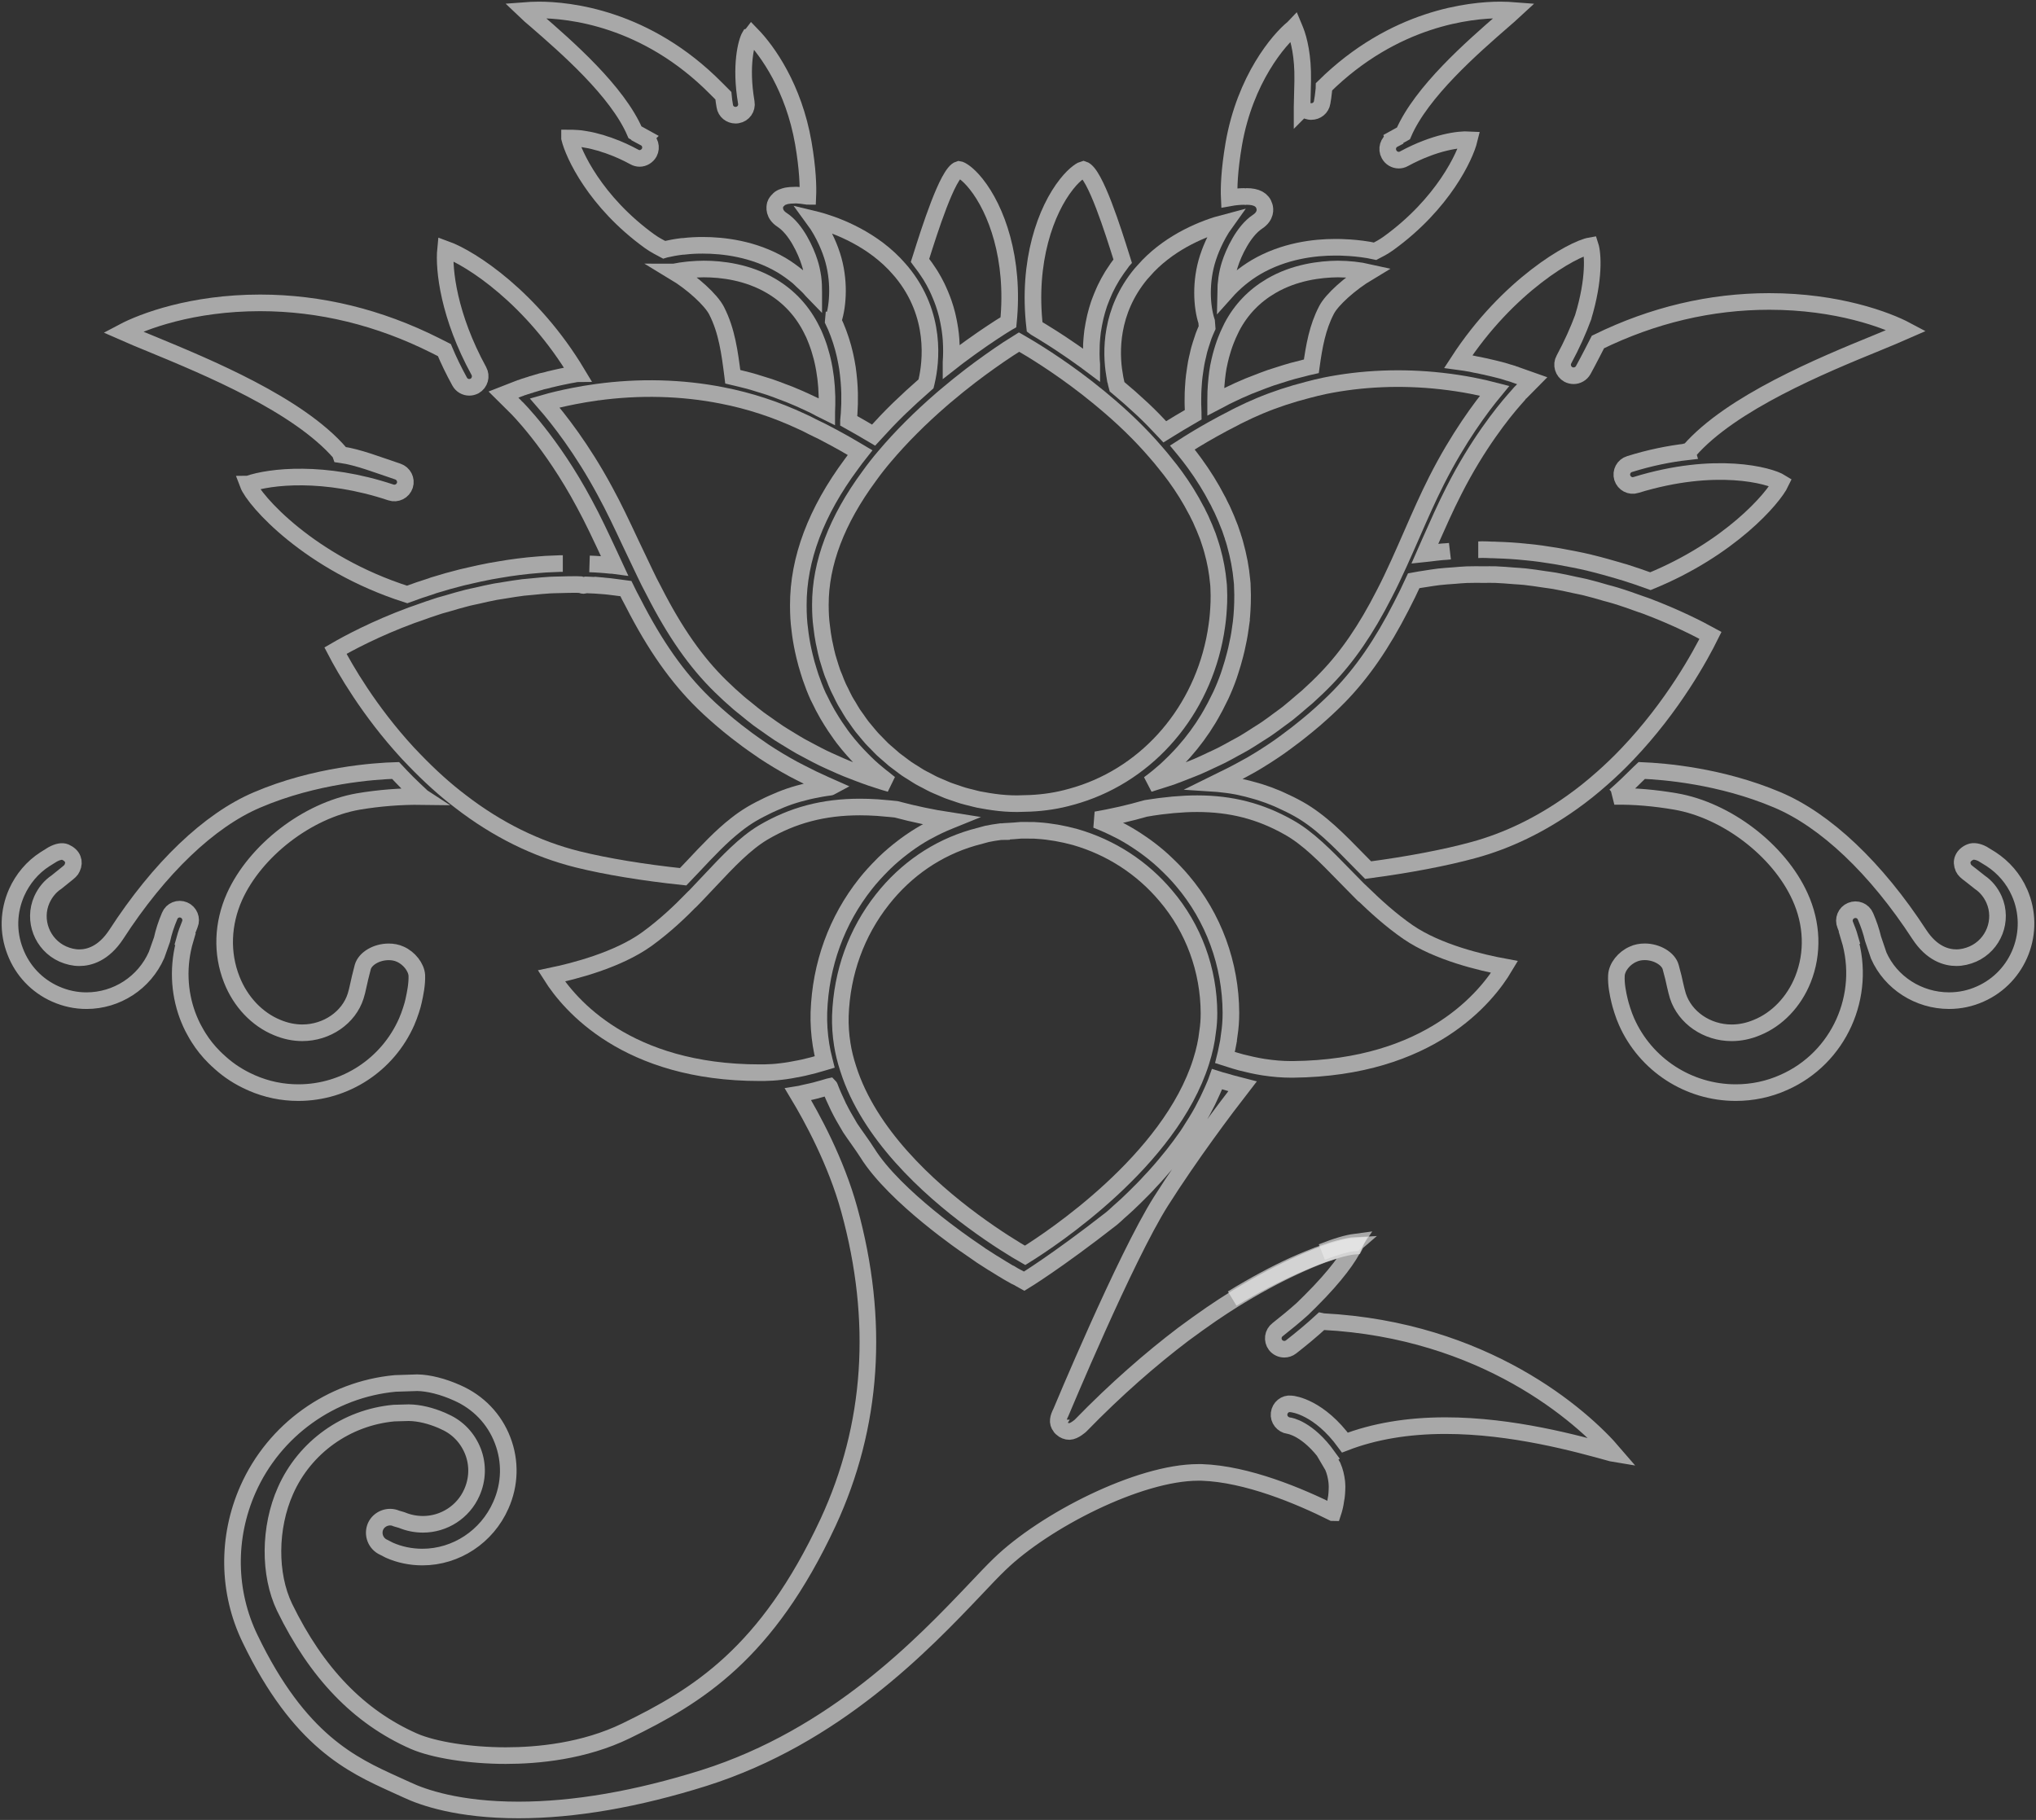 <?xml version="1.0" encoding="UTF-8"?>
<svg xmlns="http://www.w3.org/2000/svg" xmlns:xlink="http://www.w3.org/1999/xlink" width="613px" height="548px" viewBox="0 0 613 548" version="1.1">
  <rect x="0" y="0" width="613" height="548" fill="#333333" stroke="none"/>
  <title>noun-lotus-282706</title>
  <g id="Welcome" stroke="none" stroke-width="1" fill="none" fill-rule="evenodd" stroke-opacity="0.637">
    <g id="noun-lotus-282706" transform="translate(3, 3)" fill-rule="nonzero" stroke="#ECECEC" stroke-width="5">
      <path d="M375.622,63.765 C371.384,66.555 368.378,73.144 367.28,76.639 C366.401,79.38 366.042,82.299 366,85 C368.607,82.075 371.613,79.557 375.1,77.474 C383.624,72.473 392.796,71.454 398.971,71.454 L399.729,71.454 C399.811,71.454 405.673,71.454 411.028,72.649 C411.914,72.201 413.629,71.319 415.125,70.213 C431.557,58.317 438.171,43.93 439.363,39.066 C436.363,38.896 429.073,39.731 419.682,44.82 C419.195,45.092 418.666,45.22 418.133,45.22 C416.941,45.22 415.797,44.555 415.215,43.449 C414.343,41.854 414.911,39.826 416.542,38.978 L416.502,38.85 L419.548,37.166 C424.936,24.639 440.332,11.237 449.648,3.135 C450.752,2.165 451.949,1.153 453,0.177 C451.856,0.088 450.441,0 448.755,0 C439.717,0 416.719,2.3 395.657,23.1 C395.657,23.63 395.569,24.118 395.522,24.646 C395.428,25.711 395.258,26.771 395.075,27.836 C394.817,29.47 393.409,30.577 391.811,30.577 C391.641,30.577 391.465,30.577 391.249,30.537 C390.451,30.402 389.786,30 389.305,29.479 L389.034,29.751 L389.034,29.126 L389.217,21.423 L389.217,21.112 C389.345,13.985 388.106,8.944 387.044,6.25 C386.91,5.85 386.74,5.545 386.61,5.231 C386.528,5.32 386.394,5.408 386.299,5.496 C382.108,8.863 371.873,20.765 368.466,40.363 C367.098,48.37 366.963,53.683 367.098,56.601 C368.77,56.296 370.32,56.159 371.607,56.159 C371.741,56.159 371.816,56.208 371.911,56.208 C372.045,56.208 372.221,56.159 372.351,56.159 C375.309,56.159 377.118,57.136 377.687,59.124 C377.951,59.919 378.22,62.035 375.622,63.765 L375.622,63.765 Z" id="Path"></path>
      <path d="M247.91,93.354 L247.884,93.654 C248.164,94.219 248.412,94.777 248.643,95.336 C249.198,96.608 249.657,97.889 250.08,99.17 C250.156,99.401 250.238,99.627 250.305,99.864 C250.702,101.09 251.031,102.316 251.312,103.528 C251.368,103.745 251.408,103.958 251.457,104.175 C251.731,105.414 251.963,106.64 252.154,107.846 L252.154,107.852 C252.326,109.078 252.462,110.262 252.564,111.427 C252.578,111.618 252.598,111.809 252.613,111.993 C252.702,113.103 252.765,114.171 252.791,115.2 C252.798,115.344 252.798,115.486 252.798,115.621 C252.838,117.731 252.785,119.617 252.669,121.211 C252.669,121.326 252.662,121.428 252.656,121.537 C252.593,122.293 252.54,122.98 252.471,123.587 C252.471,123.607 252.464,123.636 252.464,123.656 C252.936,123.915 253.409,124.208 253.881,124.467 C255.483,125.358 257.098,126.291 258.7,127.244 C259.139,127.51 259.582,127.741 260.014,128 C260.232,127.761 260.486,127.53 260.705,127.284 C262.752,125.017 264.893,122.756 267.192,120.502 C267.48,120.209 267.8,119.917 268.103,119.624 C270.362,117.445 272.731,115.28 275.195,113.128 C275.407,112.944 275.598,112.746 275.81,112.562 C275.837,112.447 275.872,112.316 275.906,112.188 L275.988,111.813 C277.289,106.23 279.156,91.836 268.447,78.85 C267.796,78.087 267.043,77.25 266.29,76.447 C258.092,67.949 247.291,64.387 243.034,63.259 C242.684,63.164 242.343,63.082 242,63 C245.36,67.568 247.133,72.661 247.543,73.996 C249.847,81.147 249.41,88.764 247.911,93.354 L247.91,93.354 Z" id="Path"></path>
      <path d="M276.502,78.916 C276.718,79.253 276.944,79.588 277.161,79.919 C277.875,81.082 278.519,82.247 279.083,83.41 C279.26,83.747 279.395,84.082 279.552,84.419 C279.965,85.334 280.339,86.234 280.686,87.137 C280.821,87.513 280.965,87.883 281.1,88.26 C281.494,89.383 281.821,90.507 282.106,91.617 C282.188,91.913 282.241,92.195 282.31,92.491 C282.513,93.387 282.69,94.267 282.834,95.134 C282.896,95.471 282.956,95.819 283.004,96.163 C283.155,97.225 283.277,98.27 283.345,99.284 C283.358,99.472 283.365,99.647 283.372,99.836 C283.427,100.731 283.453,101.592 283.453,102.433 L283.453,103.234 C283.44,104.189 283.405,105.117 283.338,105.993 L283.338,106 C283.814,105.623 284.29,105.28 284.758,104.923 C285.077,104.68 285.404,104.432 285.703,104.202 C286.831,103.368 287.917,102.56 288.957,101.813 C289.209,101.631 289.445,101.463 289.698,101.281 C290.514,100.696 291.308,100.131 292.089,99.599 C292.414,99.378 292.728,99.155 293.033,98.94 C293.801,98.414 294.535,97.917 295.227,97.46 C295.384,97.352 295.568,97.232 295.723,97.129 C296.532,96.59 297.271,96.113 297.952,95.668 C298.204,95.506 298.421,95.379 298.658,95.224 C299.113,94.941 299.527,94.678 299.907,94.451 C300.091,94.337 300.281,94.214 300.458,94.114 C300.507,94.087 300.567,94.046 300.615,94.019 C302.537,74.821 296.939,60 290.912,52.426 C288.134,48.935 286.127,48.046 285.734,48 C282.343,48.968 276.716,66.802 274.319,74.412 L274,75.408 C274.157,75.616 274.279,75.824 274.442,76.034 C275.192,76.991 275.885,77.946 276.502,78.916 L276.502,78.916 Z" id="Path"></path>
      <path d="M433.544,162.975 C432.792,163.063 432.007,163.103 431.255,163.151 C429.967,163.285 428.639,163.415 427.361,163.591 C426.926,163.639 426.439,163.678 426,163.725 C426.487,162.624 426.975,161.531 427.449,160.423 C429.921,154.874 432.225,149.634 434.736,144.746 C441.802,130.796 449.448,121.283 452.897,117.36 C454.042,116.044 454.705,115.34 454.705,115.301 L458.322,111.641 L453.47,109.927 C453.47,109.887 453.287,109.839 453.029,109.757 C452.941,109.709 452.853,109.709 452.719,109.663 C452.502,109.575 452.278,109.487 451.927,109.399 C451.751,109.311 451.528,109.265 451.303,109.223 C450.95,109.089 450.639,109.001 450.205,108.872 C449.934,108.784 449.574,108.696 449.276,108.601 C448.822,108.467 448.397,108.379 447.901,108.25 C447.501,108.162 447.109,108.034 446.661,107.94 C446.139,107.806 445.517,107.676 444.935,107.542 C444.454,107.408 444.048,107.327 443.574,107.245 C442.829,107.069 442.024,106.887 441.191,106.76 C440.75,106.672 440.392,106.584 439.945,106.489 C438.705,106.267 437.431,106.056 436.057,105.874 C450.987,82.89 470.509,71.925 475.814,71 C476.566,73.336 477.175,80.906 473.66,92.485 L473.66,92.524 C472.189,96.487 470.293,100.762 467.867,105.252 C466.987,106.839 467.603,108.866 469.188,109.749 C469.682,110.006 470.244,110.14 470.78,110.14 C471.925,110.14 473.076,109.525 473.686,108.426 C475.109,105.874 478.11,99.973 478.11,99.973 C494.672,91.872 511.992,87.772 529.699,87.772 C550.191,87.772 565.033,93.315 571,96.496 C568.61,97.549 565.256,98.96 562.121,100.237 C545.64,106.976 518.253,118.237 505.62,132.726 L504.963,132.902 L505.003,133.036 C499.576,133.651 493.704,134.838 487.649,136.735 C485.881,137.262 484.906,139.111 485.442,140.873 C486.011,142.588 487.826,143.601 489.581,143.021 C513.528,135.675 529.818,140.166 533.183,142.278 C530.888,147.12 517.684,162.264 493.916,172 C491.274,171.029 488.62,170.149 486.011,169.312 C485.442,169.178 484.906,169.002 484.331,168.826 C481.594,168.037 478.851,167.246 476.121,166.584 C475.899,166.536 475.68,166.496 475.451,166.409 C472.456,165.707 469.449,165.138 466.496,164.6 C466.049,164.512 465.601,164.466 465.209,164.378 C462.344,163.899 459.511,163.501 456.728,163.237 C456.552,163.197 456.417,163.197 456.294,163.197 C453.374,162.894 450.51,162.712 447.644,162.63 C447.108,162.582 446.581,162.582 446.051,162.582 C445.123,162.534 444.155,162.494 443.22,162.494 C442.828,162.494 442.429,162.534 442.069,162.534" id="Path"></path>
      <path d="M366.412,312.887 C366.337,313.28 366.248,313.687 366.14,314.088 C366.039,314.537 365.97,314.97 365.849,315.431 C366.797,315.736 367.746,316.056 368.701,316.334 C369.384,316.524 370.07,316.747 370.754,316.917 C372.955,317.481 375.171,317.969 377.378,318.322 C380.346,318.777 383.077,319 385.696,319 L386.347,319 C427.603,318.558 444.665,297.095 450,288.153 C443.062,286.877 429.873,283.792 420.963,277.679 C415.705,274.048 411.174,269.903 407.014,265.875 L406.966,265.881 L405.821,264.729 C404.419,263.317 403.043,261.913 401.695,260.528 C396.092,254.775 390.808,249.347 385.03,246.125 C376.447,241.259 367.681,239 357.437,239 C356.299,239 355.135,239.027 353.942,239.082 C353.631,239.095 353.291,239.13 352.974,239.15 C352.079,239.205 351.185,239.258 350.25,239.34 C349.789,239.38 349.282,239.448 348.815,239.497 C347.988,239.579 347.176,239.66 346.314,239.769 C345.637,239.857 344.918,239.965 344.221,240.067 C343.74,240.135 343.266,240.195 342.772,240.276 L342.739,240.31 L341.824,240.46 C337.136,241.816 332.231,242.935 327,243.852 C327.095,243.885 327.17,243.934 327.265,243.967 C329.452,244.802 331.594,245.778 333.673,246.844 C334.013,247.014 334.357,247.169 334.69,247.352 C336.723,248.445 338.695,249.667 340.585,250.974 C340.97,251.232 341.337,251.489 341.709,251.754 C343.586,253.109 345.394,254.556 347.114,256.122 C347.379,256.367 347.644,256.623 347.913,256.875 C349.695,258.551 351.415,260.307 352.994,262.193 C362.37,273.21 367.553,287.349 367.606,302.011 C367.606,304.325 367.436,306.536 367.112,308.592 C366.977,309.957 366.726,311.401 366.408,312.887 L366.412,312.887 Z" id="Path"></path>
      <path d="M166.451,166.695 C165.834,166.695 165.177,166.695 164.507,166.744 C163.459,166.792 162.397,166.832 161.339,166.878 C159.559,167.007 157.798,167.144 156.033,167.321 C155.024,167.455 154.008,167.537 152.995,167.674 C151.146,167.891 149.244,168.205 147.396,168.517 C146.461,168.693 145.54,168.822 144.56,169.005 C142.489,169.405 140.417,169.847 138.34,170.336 C137.595,170.513 136.837,170.69 136.039,170.867 C133.223,171.572 130.394,172.368 127.53,173.256 C127.307,173.345 127.036,173.433 126.818,173.522 C124.394,174.276 121.964,175.111 119.582,176 C90.111,166.613 73.473,147.619 71.657,142.79 C71.697,142.79 71.697,142.75 71.732,142.75 C78.325,140.449 94.611,138.587 114.688,145.277 C116.413,145.854 118.31,144.923 118.892,143.15 C119.454,141.426 118.487,139.565 116.766,138.988 C110.856,137.038 104.94,134.641 99.552,133.887 L99.389,133.412 C86.759,118.797 59.351,107.508 42.88,100.691 C39.74,99.407 36.388,98.029 34,96.97 C40.018,93.778 54.8,88.196 75.317,88.196 C93.409,88.196 111.151,92.542 128.06,101.038 L130.788,102.417 C132.068,105.473 133.617,108.665 135.391,111.899 C135.999,113.007 137.11,113.624 138.295,113.624 C138.831,113.624 139.357,113.489 139.893,113.224 C141.47,112.335 142.045,110.303 141.166,108.707 C132.123,92.184 130.532,78.194 131.147,72 C138.883,74.786 157.187,86.737 170.833,109.503 C170.793,109.503 170.793,109.543 170.745,109.543 C170.386,109.592 170.075,109.631 169.722,109.72 C168.72,109.897 167.651,110.074 166.723,110.297 C166.195,110.379 165.763,110.514 165.276,110.602 C164.518,110.779 163.813,110.914 163.156,111.091 C162.676,111.179 162.222,111.307 161.788,111.444 C161.164,111.573 160.583,111.71 160.062,111.838 C159.664,111.973 159.271,112.11 158.87,112.192 C158.39,112.326 157.985,112.457 157.551,112.592 C157.185,112.68 156.881,112.769 156.583,112.903 C156.224,112.992 155.913,113.08 155.603,113.215 C155.332,113.304 155.067,113.343 154.858,113.432 C154.594,113.52 154.417,113.615 154.195,113.655 C154.052,113.695 153.924,113.79 153.789,113.832 C153.567,113.872 153.391,113.96 153.349,113.96 L148.583,115.822 L152.245,119.456 C152.388,119.544 163.021,130.085 172.904,148.591 C175.517,153.38 177.899,158.513 180.451,163.96 C180.945,165.074 181.46,166.173 182,167.329 C181.647,167.281 181.249,167.241 180.856,167.241 C179.801,167.106 178.73,167.064 177.675,166.969 C176.613,166.887 175.564,166.834 174.493,166.799" id="Path"></path>
      <path d="M395,374 C399.688,372.189 403.081,371.335 404.871,371.24 C404.967,371.145 404.967,371.05 405,371 C402.773,371.292 399.38,372.241 395,374 L395,374 Z" id="Path"></path>
      <path d="M395.172,374.48 C392.539,375.417 389.606,376.617 386.36,378.074 C380.979,380.553 374.807,383.808 368,388 C374.942,383.846 381.203,380.638 386.545,378.251 C389.797,376.794 392.723,375.594 395.349,374.657 C399.796,373.115 403.091,372.348 404.905,372.216 C404.953,372.13 404.953,372.045 405,372 C403.213,372.085 399.838,372.861 395.172,374.479 L395.172,374.48 Z" id="Path"></path>
      <path d="M258.132,344.128 C256.861,342.083 254.073,338.331 252.964,336.612 C252.822,336.39 252.742,336.214 252.606,335.997 C251.559,334.235 250.499,332.434 249.574,330.538 C249.525,330.404 249.44,330.235 249.352,330.099 C248.432,328.162 247.549,326.233 246.805,324.25 C246.805,324.21 246.757,324.162 246.757,324.162 C246.541,324.21 246.324,324.25 246.088,324.344 C245.211,324.608 244.331,324.871 243.454,325.093 C242.786,325.269 242.075,325.491 241.427,325.62 C240.534,325.842 239.698,326.025 238.825,326.194 C238.339,326.328 237.805,326.457 237.28,326.539 C241.332,333.28 248.69,346.654 252.694,361.215 C261.895,394.658 259.794,426.331 246.317,455.414 C227.89,494.969 207.016,507.689 185.527,518.162 C172.8,524.357 158.797,525.632 149.286,525.632 C138.492,525.632 127.616,523.919 121.571,521.281 C105.048,513.98 92.328,500.774 82.681,480.977 C77.925,471.077 78.013,456.949 82.952,445.867 C88.748,432.756 101.271,423.823 115.586,422.5 L120.072,422.373 C123.205,422.412 126.631,423.249 130.029,424.701 L130.961,425.141 C134.838,426.854 137.831,430.026 139.412,434.067 C140.958,438.076 140.824,442.476 139.06,446.429 C136.5,452.239 130.691,455.984 124.347,455.984 C122.146,455.984 119.982,455.545 117.963,454.708 L116.336,454.229 C113.992,453.177 111.136,454.277 110.08,456.603 C109.027,459.026 110.129,461.833 112.499,462.892 L114.214,463.775 C117.247,465.131 120.692,465.847 124.171,465.847 C134.304,465.847 143.605,459.727 147.781,450.267 C150.598,443.972 150.774,437.021 148.309,430.645 C145.844,424.22 140.993,419.207 134.697,416.433 C130.42,414.49 126.025,413.398 122.631,413.35 L115.978,413.565 C96.651,415.373 79.594,427.559 71.665,445.421 C65.233,459.942 65.464,476.353 72.287,490.428 C87.128,521.272 103.03,528.445 115.762,534.255 C117.079,534.828 118.315,535.395 119.551,535.975 C124.313,538.222 134.972,542 153.11,542 C169.943,542 188.744,538.74 209.01,532.364 C248.568,519.819 274.945,492.059 290.712,475.475 C293.496,472.527 295.913,469.974 297.98,467.991 C311.451,454.928 339.909,440.358 357.762,440.358 L358.763,440.358 C372.462,440.804 388.268,447.491 398.234,452.457 C398.282,452.457 398.282,452.505 398.328,452.505 C398.68,451.446 399.023,450.124 399.199,448.714 C399.342,448.099 399.421,447.392 399.469,446.737 C399.509,446.036 399.557,445.373 399.557,444.666 C399.557,444.18 399.509,443.66 399.469,443.122 C399.287,441.63 398.935,440.044 398.28,438.546 L396.604,435.693 L396.813,435.559 C390.746,427.118 385.236,426.274 384.972,426.274 C383.208,426.01 381.885,424.385 382.115,422.623 C382.331,420.816 383.919,419.5 385.676,419.722 C386.507,419.761 394.175,420.774 401.928,431.375 C410.688,427.994 420.869,426.274 432.183,426.274 C452.305,426.274 471.774,431.645 482.217,434.553 C482.474,434.593 482.738,434.687 483,434.729 C473.226,423.291 443.93,397.467 395.313,394.952 L394.873,394.858 C392.002,397.502 388.936,400.052 385.719,402.563 C385.097,403.042 384.395,403.264 383.692,403.264 C382.678,403.264 381.706,402.824 381.038,401.988 C379.943,400.538 380.206,398.471 381.66,397.373 C384.349,395.26 386.854,393.188 389.152,391.124 L391.476,388.837 C399.414,380.962 403.337,375.199 404.647,372.29 C402.844,372.424 399.588,373.215 395.184,374.801 C392.582,375.765 389.684,377 386.463,378.498 C381.174,380.96 374.973,384.259 368.095,388.525 C367.123,389.14 366.156,389.753 365.144,390.414 C363.996,391.163 362.855,391.958 361.652,392.749 C360.295,393.674 358.93,394.638 357.525,395.651 C356.113,396.657 354.748,397.669 353.296,398.734 C343.555,406.13 333.07,415.233 322.331,426.273 C322.331,426.273 320.479,427.992 318.973,428.041 C318.197,428.041 317.353,427.731 316.691,427.116 C316.651,427.068 316.596,427.022 316.596,426.982 C316.557,426.982 316.557,426.982 316.508,426.943 C316.374,426.855 316.293,426.721 316.244,426.591 C315.191,425.315 315.622,423.859 316.42,422.279 C316.508,422.104 335.802,375.726 346.502,358.783 C355.31,344.883 365.883,330.806 371.084,324.113 C370.543,323.979 370.07,323.803 369.538,323.674 C368.295,323.364 367.119,323.052 365.883,322.661 C365.094,322.446 364.256,322.264 363.458,322 C363.249,322.622 362.93,323.188 362.721,323.808 C362.275,324.866 361.828,325.879 361.342,326.892 C360.876,327.992 360.296,329.09 359.715,330.191 C359.242,331.162 358.708,332.135 358.141,333.099 C357.525,334.2 356.863,335.212 356.195,336.264 C355.634,337.189 355.012,338.16 354.392,339.085 C353.69,340.097 352.931,341.061 352.237,342.074 C351.568,342.951 350.913,343.836 350.209,344.719 C349.453,345.683 348.67,346.608 347.872,347.581 C347.17,348.418 346.467,349.255 345.756,350.043 C344.967,350.968 344.129,351.844 343.298,352.723 C342.597,353.518 341.838,354.309 341.097,355.058 C340.252,355.895 339.428,356.731 338.584,357.568 C337.84,358.269 337.084,358.978 336.382,359.681 C335.498,360.47 334.667,361.261 333.788,362.01 C333.077,362.671 332.363,363.365 331.626,363.947 C315.015,376.931 305.368,382.78 305.368,382.78 L303.794,381.904 C303.66,381.864 303.389,381.728 302.989,381.513 L302.956,381.464 C302.552,381.249 302.024,380.985 301.41,380.594 C301.355,380.594 301.316,380.594 301.276,380.546 C300.661,380.195 299.904,379.758 299.066,379.224 C298.985,379.184 298.932,379.184 298.897,379.136 C298.059,378.609 297.087,378.035 296.135,377.423 C295.992,377.335 295.906,377.289 295.819,377.247 C294.805,376.586 293.745,375.931 292.604,375.182 C292.461,375.055 292.333,374.967 292.157,374.872 C291.062,374.123 289.875,373.335 288.637,372.456 C288.648,372.436 266.476,357.524 258.133,344.13 L258.132,344.128 Z" id="Shape"></path>
      <path d="M605.016,265.706 C603.2,261.6 600.244,258.153 596.442,255.678 L593.92,254.128 C592.599,253.424 591.189,253.16 590.253,253.552 C589.148,253.993 588.356,254.745 588.003,255.586 C587.643,256.377 587.692,257.306 588.131,258.323 C588.49,259.075 588.978,259.467 590.339,260.491 L593.132,262.698 C594.902,263.891 596.4,265.7 597.369,267.868 C600.113,274.093 597.28,281.473 591.01,284.263 C589.377,284.966 587.696,285.367 586.021,285.367 C583.005,285.367 578.635,284.128 574.879,278.39 C561.837,258.369 546.635,243.972 532.098,237.841 C515.085,230.638 497.979,229.271 491.316,229 C491.133,229.176 490.903,229.353 490.733,229.529 C488.254,232.008 485.785,234.394 483.216,236.644 C483.128,236.684 483.082,236.772 483,236.814 C489.235,236.686 495.417,237.301 501.43,238.318 C516.85,240.967 532.634,253.032 538.953,266.99 C542.675,275.162 542.98,284.003 539.834,291.91 C537.149,298.623 532.101,303.922 526.007,306.394 C523.485,307.457 520.917,307.987 518.362,307.987 C510.933,307.987 504.305,303.435 502.182,296.896 C501.918,296.016 501.653,294.992 501.342,293.623 C501.077,292.302 500.684,290.621 500.02,288.237 C499.356,285.67 495.824,283.597 492.198,283.597 C490.959,283.597 489.771,283.82 488.748,284.3 C485.921,285.494 483.808,288.237 483.671,290.71 C483.527,293.358 484.112,296.232 484.633,298.393 C484.904,299.586 485.833,302.676 486.72,304.619 C492.468,317.606 505.379,326 519.606,326 C524.594,326 529.508,324.983 534.104,322.91 C550.683,315.573 559.109,296.847 553.767,279.354 L553.943,279.314 C553.577,278.033 553.096,276.793 552.573,275.514 C551.86,273.827 552.661,271.882 554.342,271.185 C556.017,270.473 557.97,271.225 558.673,272.947 C559.649,275.203 560.401,277.411 560.931,279.66 L562.652,284.742 C566.27,292.913 574.634,298.305 583.819,298.305 C587.087,298.305 590.225,297.641 593.194,296.313 C604.881,291.155 610.195,277.415 605.016,265.707 L605.016,265.706 Z" id="Path"></path>
      <path d="M72.825,323.088 C77.294,325.032 81.991,326 86.823,326 C100.956,326 113.723,317.618 119.43,304.677 C120.353,302.598 121.314,299.51 121.496,298.494 C122.015,296.199 122.587,293.376 122.5,290.674 C122.324,288.249 120.212,285.507 117.5,284.314 C116.451,283.834 115.259,283.611 114.041,283.611 C110.345,283.611 106.928,285.643 106.22,288.202 C105.561,290.634 105.21,292.307 104.908,293.633 C104.606,295.002 104.382,296.023 104.074,296.944 C102.014,303.431 95.392,307.981 88.009,307.981 C85.511,307.981 82.913,307.445 80.425,306.389 C74.402,303.919 69.407,298.664 66.776,291.952 C63.655,284.05 63.963,275.174 67.604,267.007 C73.89,253.099 89.503,241.046 104.82,238.35 C111.047,237.294 117.722,236.759 124,236.847 C123.866,236.759 123.779,236.631 123.685,236.543 C123.032,235.968 122.418,235.35 121.8,234.775 C121.067,234.072 120.313,233.367 119.566,232.615 C118.946,231.998 118.328,231.334 117.728,230.719 C117.196,230.144 116.63,229.569 116.1,229 C110.05,229.176 91.873,230.369 74.376,237.876 C59.981,244.004 44.939,258.399 31.983,278.402 C28.202,284.144 23.866,285.376 20.878,285.376 C19.215,285.376 17.553,284.977 15.925,284.272 C9.699,281.481 6.84,274.115 9.611,267.886 C10.615,265.679 12.109,263.87 14.039,262.591 L16.494,260.608 C17.949,259.457 18.427,259.065 18.722,258.353 C19.174,257.378 19.213,256.451 18.904,255.706 C18.595,254.826 17.761,254.074 16.67,253.585 C15.741,253.193 14.435,253.409 12.814,254.297 L10.485,255.752 C6.79,258.135 3.856,261.621 2.012,265.726 C-0.499,271.422 -0.674,277.69 1.567,283.474 C3.76,289.256 8.115,293.847 13.728,296.32 C16.716,297.647 19.832,298.311 23.037,298.311 C32.157,298.311 40.459,292.921 44.142,284.539 L45.77,279.941 C46.289,277.558 47.076,275.167 48.092,272.784 C48.791,271.071 50.73,270.313 52.392,271.023 C54.055,271.726 54.855,273.663 54.149,275.343 C53.545,276.798 53.019,278.261 52.616,279.718 L52.798,279.767 C50.462,287.669 50.859,295.705 53.49,302.809 C54.11,304.401 54.763,305.944 55.604,307.401 C55.994,308.146 56.426,308.856 56.87,309.561 C58.176,311.633 59.716,313.535 61.48,315.303 C62.051,315.878 62.717,316.495 63.318,317.022 C65.962,319.412 69.025,321.389 72.402,322.892 C72.514,322.96 72.689,323.048 72.825,323.088 L72.825,323.088 Z" id="Path"></path>
      <path d="M262.615,257.54 C262.892,257.271 263.149,256.995 263.426,256.733 C265.102,255.119 266.866,253.626 268.696,252.228 C269.048,251.952 269.397,251.689 269.763,251.42 C271.621,250.054 273.559,248.797 275.553,247.668 C275.844,247.499 276.147,247.359 276.453,247.197 C278.481,246.088 280.574,245.085 282.736,244.225 C282.831,244.192 282.905,244.137 283,244.098 C277.515,243.251 272.089,242.101 266.778,240.687 C265.542,240.545 264.388,240.46 263.231,240.357 C262.542,240.302 261.825,240.215 261.17,240.175 C259.338,240.055 257.583,240 255.894,240 C244.963,240 235.713,242.434 226.815,247.659 C221.235,250.989 216.12,256.435 210.701,262.198 C209.344,263.658 207.945,265.136 206.518,266.622 L205.396,267.771 L205.37,267.771 C201.835,271.396 197.276,275.774 191.714,279.808 C182.978,286.082 169.899,289.438 163,290.869 C168.465,299.502 185.646,320 225.737,320 L227.163,319.993 C228.724,319.954 230.338,319.88 231.933,319.672 L231.953,319.672 C233.87,319.464 235.843,319.113 237.851,318.704 C238.217,318.63 238.575,318.562 238.94,318.476 C240.886,318.045 242.872,317.516 244.891,316.896 C245.019,316.857 245.149,316.808 245.283,316.769 C245.243,316.614 245.228,316.474 245.188,316.318 C244.777,314.731 244.432,313.17 244.201,311.664 C243.679,308.403 243.457,305.089 243.552,301.834 C244.051,287.443 248.923,274.04 257.652,263.06 C259.215,261.084 260.891,259.276 262.613,257.54 L262.615,257.54 Z" id="Path"></path>
      <path d="M188.188,36.834 L191.21,38.503 L191.162,38.551 C192.727,39.386 193.304,41.358 192.478,42.94 C191.859,44.038 190.718,44.698 189.583,44.698 C189.052,44.698 188.529,44.564 188.046,44.301 C185.64,42.989 183.316,41.932 181.128,41.144 C180.43,40.874 179.778,40.618 179.111,40.445 C178.32,40.142 177.539,39.919 176.787,39.746 C175.296,39.314 173.938,39.047 172.722,38.871 C172.058,38.738 171.493,38.696 170.923,38.65 C170.398,38.602 169.908,38.569 169.471,38.569 L169.162,38.569 L168.48,38.565 L168.48,38.597 C169.615,43.344 176.138,57.742 192.561,69.629 C194.186,70.814 196.156,71.776 196.902,72.179 C197.044,72.131 197.204,72.131 197.333,72.085 C198.87,71.734 200.497,71.425 202.237,71.211 C202.458,71.211 202.72,71.171 202.935,71.171 C204.769,70.95 206.663,70.862 208.55,70.862 C214.722,70.862 223.838,71.872 232.287,76.834 C234.047,77.883 235.659,79.075 237.192,80.3 C237.668,80.703 238.112,81.174 238.541,81.573 C239.555,82.495 240.557,83.418 241.436,84.474 C241.617,84.649 241.832,84.825 242,85 L242,84.866 C242,83.554 241.961,82.147 241.792,80.747 C241.753,80.659 241.753,80.572 241.753,80.484 C241.532,78.99 241.222,77.456 240.738,76.007 C239.643,72.541 236.708,65.998 232.51,63.237 C229.878,61.528 230.186,59.42 230.4,58.585 C230.582,58.02 230.938,57.575 231.367,57.185 C231.461,57.051 231.588,56.922 231.769,56.788 C232.206,56.479 232.736,56.256 233.335,56.089 C233.562,56.002 233.912,55.956 234.174,55.914 C234.699,55.82 235.263,55.78 235.935,55.78 C236.19,55.78 236.453,55.741 236.713,55.741 C237.679,55.78 238.781,55.916 239.91,56.092 C240.004,56.131 240.091,56.131 240.225,56.131 C240.351,53.236 240.225,47.967 238.86,40.024 C235.965,23.391 228.087,12.332 223.309,7.417 C223.141,7.632 222.966,7.761 222.752,7.848 C221.779,9.47 219.769,16.585 221.698,27.867 C222.006,29.671 220.81,31.334 219.024,31.636 C218.809,31.684 218.634,31.684 218.453,31.684 C216.887,31.684 215.477,30.587 215.221,28.965 C215.053,27.915 214.871,26.866 214.784,25.808 L212.634,23.654 C191.569,2.323 168.275,0 159.211,0 C157.532,0 156.135,0.088 155,0.175 C156.008,1.144 157.189,2.147 158.332,3.109 C167.553,11.114 182.848,24.408 188.188,36.834 L188.188,36.834 Z" id="Path"></path>
      <path d="M366.798,116.065 C368.831,115.058 370.898,114.118 373.03,113.239 C373.711,112.95 374.414,112.701 375.115,112.432 C376.56,111.868 378.006,111.297 379.498,110.779 C380.349,110.484 381.241,110.222 382.105,109.946 C383.448,109.515 384.8,109.087 386.169,108.704 C387.121,108.442 388.079,108.215 389.04,107.972 C389.972,107.736 390.878,107.469 391.823,107.266 C392.66,101.234 393.654,95.56 396.395,90.333 C397.975,87.244 403.511,82.275 409,78.988 C406.279,78.376 403.065,78.022 399.823,78 C394.455,78.048 386.771,78.982 379.762,83.077 C374.643,86.059 370.667,90.195 367.932,95.387 L367.563,96.146 C366.996,97.268 366.51,98.409 366.064,99.543 C365.921,99.893 365.807,100.241 365.679,100.584 C365.383,101.417 365.119,102.257 364.884,103.083 C364.776,103.433 364.675,103.789 364.587,104.137 C364.323,105.145 364.095,106.146 363.899,107.139 C363.879,107.265 363.844,107.394 363.818,107.521 C363.629,108.643 363.466,109.745 363.358,110.825 C363.325,111.139 363.29,111.45 363.27,111.765 C363.189,112.55 363.127,113.317 363.095,114.069 C363.075,114.384 363.055,114.694 363.04,115.003 C363.02,115.842 363,116.662 363.007,117.434 C363.007,117.576 363,117.716 363,117.858 C363,117.906 363.007,117.952 363.007,118 C363.655,117.657 364.317,117.322 364.991,116.992 C365.53,116.697 366.152,116.354 366.798,116.065 L366.798,116.065 Z" id="Path"></path>
      <path d="M479.471,231.277 C482.05,228.998 484.565,226.589 486.987,224.033 C500.759,209.591 509.031,194.326 512,188.323 C508.512,186.408 501.642,182.866 492.494,179.425 C492.002,179.249 491.501,179.102 491.016,178.92 C488.437,177.989 485.88,177.084 483.317,176.303 C482.386,176.013 481.481,175.798 480.559,175.541 C478.433,174.919 476.287,174.3 474.163,173.786 C473.177,173.549 472.199,173.382 471.222,173.165 C469.164,172.712 467.112,172.253 465.068,171.896 C464.048,171.713 463.023,171.612 462.004,171.45 C460.033,171.153 458.057,170.85 456.093,170.64 C454.999,170.519 453.914,170.484 452.827,170.396 C450.971,170.253 449.108,170.086 447.274,170.018 C446.099,169.979 444.926,170.018 443.758,170.012 C442.031,170.005 440.309,169.979 438.616,170.038 C437.362,170.086 436.134,170.207 434.891,170.308 C433.312,170.422 431.706,170.517 430.147,170.699 C428.857,170.848 427.577,171.077 426.307,171.265 C425.086,171.448 423.865,171.636 422.65,171.865 C421.455,174.462 420.214,177.051 418.872,179.609 C413.083,190.935 407.139,199.55 400.189,206.693 C397.802,209.135 395.298,211.429 392.741,213.654 C392.006,214.295 391.257,214.901 390.508,215.522 C388.482,217.202 386.411,218.807 384.288,220.353 C383.587,220.858 382.897,221.385 382.197,221.877 C379.416,223.807 376.556,225.641 373.607,227.347 C373.086,227.65 372.526,227.927 372.001,228.223 C369.504,229.626 366.947,230.942 364.335,232.182 C363.876,232.397 363.452,232.654 363,232.876 C363.222,232.889 363.452,232.944 363.694,232.971 C365.645,233.159 367.588,233.41 369.477,233.765 C369.611,233.785 369.734,233.827 369.868,233.853 C371.689,234.218 373.457,234.677 375.219,235.195 C375.577,235.303 375.928,235.39 376.277,235.505 C378.065,236.064 379.82,236.719 381.56,237.454 C381.911,237.604 382.254,237.771 382.605,237.927 C384.386,238.721 386.161,239.587 387.916,240.57 C394.475,244.226 400.069,249.96 405.986,256.031 C406.95,257.008 407.93,258.001 408.914,259 C421.032,257.401 432.227,255.263 440.586,252.97 C450.815,250.197 460.789,245.374 470.249,238.636 C473.405,236.409 476.482,233.934 479.471,231.277 L479.471,231.277 Z" id="Path"></path>
      <path d="M332.529,109.701 C332.673,110.647 332.849,111.479 333.007,112.167 L333.096,112.585 C333.178,112.902 333.247,113.179 333.314,113.423 C333.492,113.566 333.65,113.72 333.819,113.87 C336.081,115.748 338.241,117.66 340.309,119.587 C340.609,119.871 340.916,120.141 341.212,120.418 C343.303,122.398 345.252,124.391 347.102,126.393 C347.294,126.602 347.525,126.798 347.71,127 C348.181,126.703 348.633,126.465 349.075,126.175 C351.008,124.965 352.937,123.81 354.836,122.721 C355.314,122.444 355.806,122.121 356.271,121.857 C356.271,121.756 356.271,121.641 356.257,121.54 C356.244,121.283 356.244,121.006 356.231,120.744 C356.191,120.068 356.162,119.371 356.162,118.636 C356.149,118.245 356.162,117.84 356.162,117.426 C356.162,116.751 356.162,116.06 356.189,115.352 C356.202,114.873 356.229,114.4 356.257,113.913 C356.298,113.203 356.353,112.488 356.409,111.751 C356.464,111.23 356.524,110.71 356.573,110.176 C356.662,109.426 356.778,108.669 356.9,107.899 C356.983,107.358 357.065,106.81 357.167,106.258 C357.318,105.453 357.516,104.65 357.708,103.838 C357.83,103.297 357.932,102.771 358.09,102.23 C358.344,101.304 358.651,100.378 358.965,99.439 C359.109,99.012 359.225,98.594 359.38,98.167 C359.687,97.322 360.077,96.491 360.439,95.659 L360.295,93.842 C358.798,89.287 358.368,81.726 360.684,74.629 C361.093,73.338 362.795,68.452 366,64 C359.365,65.729 349.923,69.629 342.671,77.089 C341.953,77.845 341.217,78.657 340.54,79.44 L340.527,79.453 C331.174,90.732 331.441,103.077 332.528,109.701 L332.529,109.701 Z" id="Path"></path>
      <path d="M308.651,95.596 C308.746,95.658 308.841,95.717 308.943,95.779 C309.458,96.077 310.016,96.423 310.635,96.788 C310.825,96.91 311.008,97.026 311.212,97.148 C311.973,97.608 312.775,98.108 313.651,98.664 C313.664,98.677 313.684,98.69 313.706,98.703 C314.542,99.232 315.431,99.814 316.355,100.416 C316.627,100.598 316.899,100.781 317.171,100.971 C318,101.513 318.836,102.095 319.718,102.696 C319.909,102.831 320.092,102.948 320.282,103.082 C321.315,103.807 322.401,104.585 323.515,105.383 C323.794,105.579 324.066,105.788 324.344,105.991 C324.8,106.33 325.249,106.654 325.709,107 L325.709,106.742 C325.627,105.863 325.574,104.942 325.565,103.966 C325.558,103.796 325.565,103.606 325.558,103.43 C325.552,102.577 325.571,101.689 325.607,100.777 C325.62,100.526 325.627,100.277 325.647,100.032 C325.715,98.963 325.817,97.859 325.965,96.716 C325.992,96.513 326.04,96.297 326.073,96.085 C326.217,95.089 326.414,94.082 326.644,93.06 C326.706,92.789 326.759,92.524 326.821,92.253 C327.106,91.061 327.466,89.849 327.867,88.624 C327.948,88.386 328.044,88.15 328.125,87.912 C328.519,86.837 328.968,85.759 329.45,84.671 C329.571,84.406 329.673,84.148 329.804,83.893 C330.401,82.641 331.095,81.381 331.856,80.122 C332.006,79.878 332.181,79.635 332.331,79.384 C333.03,78.28 333.806,77.192 334.64,76.101 C334.761,75.938 334.85,75.755 335,75.587 L334.682,74.572 C332.285,66.936 326.673,49.03 323.161,48 C322.922,48.055 320.899,48.934 318.115,52.46 C311.932,60.252 306.227,75.605 308.516,95.508 C308.556,95.541 308.609,95.57 308.651,95.596 L308.651,95.596 Z" id="Path"></path>
      <path d="M300.242,102.285 C299.556,102.732 298.815,103.232 298.013,103.78 C297.959,103.806 297.913,103.848 297.864,103.881 C297.15,104.381 296.363,104.923 295.561,105.491 C295.386,105.612 295.204,105.735 295.042,105.856 C294.194,106.457 293.297,107.1 292.384,107.776 C292.195,107.919 291.98,108.073 291.785,108.216 C290.957,108.824 290.115,109.467 289.241,110.129 C289.052,110.279 288.864,110.413 288.676,110.57 C287.692,111.334 286.67,112.133 285.632,112.963 C285.382,113.166 285.141,113.375 284.878,113.58 C283.78,114.465 282.684,115.378 281.551,116.338 L280.482,117.252 C273.999,122.866 268.255,128.615 263.414,134.343 C261.758,136.279 260.175,138.287 258.709,140.343 C248.907,153.619 243.972,166.647 244,179.119 C244,181.622 244.121,183.637 244.37,185.477 C244.546,187.1 244.78,188.703 245.085,190.286 C245.146,190.631 245.24,190.962 245.313,191.307 C245.563,192.538 245.823,193.762 246.154,194.96 C246.281,195.42 246.437,195.86 246.571,196.318 C246.893,197.38 247.211,198.443 247.581,199.491 C247.75,199.978 247.971,200.451 248.173,200.937 C248.543,201.911 248.913,202.899 249.352,203.846 C249.588,204.388 249.871,204.887 250.132,205.422 C250.548,206.294 250.967,207.175 251.431,208.027 C251.734,208.588 252.091,209.117 252.415,209.656 C252.88,210.447 253.331,211.246 253.829,212.01 C254.193,212.558 254.589,213.064 254.96,213.593 C255.47,214.324 255.976,215.081 256.529,215.79 C256.932,216.312 257.377,216.805 257.795,217.318 C258.367,217.994 258.913,218.685 259.498,219.332 C259.976,219.861 260.489,220.354 260.993,220.867 C261.578,221.455 262.13,222.071 262.731,222.639 C263.276,223.152 263.861,223.628 264.427,224.121 C265.025,224.649 265.612,225.189 266.23,225.697 C266.829,226.177 267.468,226.618 268.082,227.085 C268.709,227.551 269.314,228.038 269.954,228.478 C270.607,228.925 271.286,229.324 271.952,229.742 C272.612,230.154 273.239,230.587 273.911,230.973 C274.61,231.378 275.351,231.737 276.072,232.109 C276.732,232.461 277.385,232.833 278.071,233.157 C278.818,233.516 279.611,233.826 280.387,234.159 C281.067,234.443 281.733,234.76 282.427,235.024 C283.23,235.328 284.056,235.585 284.878,235.863 C285.57,236.1 286.258,236.356 286.977,236.565 C287.799,236.809 288.653,236.999 289.495,237.214 C290.194,237.384 290.869,237.587 291.588,237.736 L294.489,238.249 C295.088,238.337 295.662,238.432 296.26,238.513 C298.522,238.83 300.871,239 303.181,239 L307.22,238.886 C311.372,238.696 315.479,238.073 319.459,236.937 L319.52,236.924 C341.292,231.006 357.785,212.817 362.587,189.89 C362.909,188.362 363.179,186.812 363.389,185.244 C363.691,183.188 363.873,180.949 363.974,178.346 C364.014,176.926 364.014,175.526 363.935,174.159 C363.921,173.47 363.889,172.97 363.821,172.51 C363.525,169.216 362.931,165.997 362.017,162.73 C361.774,161.864 361.592,161.235 361.384,160.64 L361.169,159.984 C360.86,158.963 360.509,157.983 360.071,156.994 C359.74,156.136 359.458,155.447 359.135,154.768 C358.691,153.679 358.261,152.732 357.783,151.867 C357.514,151.279 357.351,150.953 357.15,150.623 C355.333,147.113 353.225,143.731 350.781,140.37 C349.878,139.132 348.956,137.948 347.987,136.766 C347.018,135.535 346.054,134.35 345.037,133.208 C340.492,127.906 335.088,122.651 328.935,117.55 L328.214,116.955 L328.214,116.949 L327.951,116.726 C326.671,115.678 325.419,114.676 324.188,113.717 C315.315,106.825 307.559,102.158 304.375,100.324 L303.81,100 C303.016,100.487 301.87,101.211 300.483,102.118 C300.417,102.169 300.323,102.224 300.242,102.285 L300.242,102.285 Z" id="Path"></path>
      <path d="M370.461,186.125 C370.158,188.294 369.74,190.41 369.256,192.511 C369.114,193.092 368.967,193.673 368.824,194.256 C368.4,195.919 367.916,197.547 367.386,199.161 C367.237,199.608 367.11,200.061 366.948,200.506 C366.255,202.479 365.467,204.419 364.6,206.298 C364.411,206.716 364.184,207.116 363.986,207.534 C363.272,209.048 362.486,210.522 361.658,211.967 C361.382,212.46 361.1,212.955 360.804,213.441 C358.664,216.983 356.222,220.3 353.504,223.362 C353.147,223.78 352.77,224.181 352.387,224.585 C351.263,225.802 350.092,226.977 348.874,228.107 C348.565,228.398 348.254,228.695 347.945,228.979 C346.432,230.329 344.857,231.614 343.221,232.817 C343.147,232.872 343.079,232.938 343,233 C344.15,232.661 345.267,232.289 346.404,231.926 C347.602,231.542 348.784,231.176 349.963,230.765 C351.369,230.266 352.735,229.711 354.106,229.17 C355.243,228.717 356.415,228.292 357.538,227.804 C358.89,227.23 360.204,226.601 361.529,225.971 C362.613,225.459 363.743,224.964 364.805,224.425 C366.117,223.763 367.39,223.039 368.667,222.337 C369.689,221.776 370.752,221.228 371.755,220.634 C373.054,219.864 374.317,219.033 375.583,218.221 C376.505,217.627 377.46,217.053 378.369,216.43 C379.714,215.517 380.999,214.539 382.298,213.573 C383.084,212.985 383.899,212.431 384.679,211.815 C386.098,210.693 387.471,209.496 388.851,208.308 C389.436,207.802 390.062,207.314 390.641,206.795 C392.585,205.044 394.469,203.24 396.284,201.355 C402.743,194.684 408.302,186.567 413.784,175.81 C415.359,172.796 416.771,169.762 418.158,166.726 C419.524,163.725 420.836,160.731 422.12,157.793 C424.588,152.143 426.938,146.804 429.494,141.755 C436.053,128.78 442.957,119.554 447,114.661 C443.36,113.709 437.768,112.479 430.878,111.722 C419.022,110.405 407.054,110.891 395.831,113.174 C394.109,113.533 392.399,113.964 390.704,114.411 C385.732,115.689 380.887,117.268 376.251,119.215 C374.179,120.08 372.14,121.019 370.142,122.02 C369.551,122.297 369.045,122.574 368.541,122.845 C366.321,123.967 364.229,125.082 362.17,126.237 L362.109,126.27 C360.307,127.264 358.517,128.325 356.706,129.42 C356.121,129.766 355.534,130.131 354.962,130.494 C354.31,130.899 353.644,131.339 352.991,131.757 C353.228,132.04 353.449,132.324 353.677,132.608 C354.687,133.844 355.696,135.129 356.658,136.46 C359.295,140.077 361.577,143.752 363.441,147.367 C363.677,147.726 363.938,148.28 364.214,148.887 C364.685,149.732 365.224,150.9 365.714,152.07 C366.036,152.752 366.38,153.577 366.704,154.442 C367.155,155.456 367.565,156.604 367.942,157.808 C368.104,158.193 368.185,158.518 368.237,158.734 C368.386,159.132 368.614,159.869 368.815,160.593 C369.926,164.559 370.605,168.189 370.914,171.696 C371.008,172.276 371.056,173.101 371.056,173.926 C371.137,175.277 371.137,176.872 371.095,178.522 C371.012,181.373 370.798,183.861 370.46,186.125 L370.461,186.125 Z" id="Path"></path>
      <path d="M217.595,110.212 L217.621,110.423 C218.401,110.595 219.16,110.813 219.942,111.004 C220.83,111.222 221.697,111.427 222.584,111.668 C223.801,112.004 225.018,112.387 226.235,112.77 C227.049,113.024 227.868,113.255 228.662,113.523 C230.022,113.981 231.359,114.494 232.71,115.015 C233.356,115.262 234.014,115.487 234.673,115.754 C236.663,116.56 238.633,117.424 240.577,118.346 C241.687,118.838 242.823,119.419 243.952,120.043 C244.605,120.35 245.244,120.666 245.909,121 C245.909,120.967 245.922,120.918 245.922,120.878 C245.949,120.323 245.97,119.722 245.984,119.085 C245.99,118.94 245.99,118.784 245.99,118.64 C246.003,117.99 246.003,117.326 245.99,116.629 C245.984,116.54 245.984,116.451 245.984,116.362 C245.964,115.569 245.922,114.741 245.87,113.892 C245.87,113.741 245.843,113.585 245.843,113.427 C245.789,112.73 245.71,112.011 245.642,111.294 C245.616,111.062 245.587,110.828 245.561,110.597 C245.454,109.782 245.34,108.962 245.191,108.121 C245.171,108.025 245.158,107.943 245.136,107.84 C244.981,106.923 244.78,105.994 244.552,105.057 C244.497,104.816 244.425,104.578 244.37,104.338 C244.182,103.618 243.974,102.901 243.751,102.169 C243.663,101.902 243.582,101.628 243.495,101.363 C243.164,100.412 242.823,99.468 242.427,98.53 C242.157,97.827 241.855,97.177 241.512,96.54 L241.485,96.471 C238.707,90.786 234.627,86.346 229.321,83.186 C222.146,78.904 214.266,78 208.911,78 C207.519,78 206.14,78.082 204.783,78.198 C204.487,78.225 204.179,78.254 203.874,78.287 C202.55,78.432 201.265,78.615 200.081,78.868 C200.042,78.875 200.026,78.882 200,78.882 C205.527,82.213 211.155,87.376 212.764,90.579 C215.865,96.64 216.706,103.235 217.595,110.211 L217.595,110.212 Z" id="Path"></path>
      <path d="M176.752,115.102 L176.697,115.109 C174.169,115.447 171.893,115.844 169.757,116.261 C166.244,116.949 163.222,117.684 161,118.325 C165.155,123.1 172.284,132.144 179.165,144.936 C181.848,149.838 184.288,155.038 186.874,160.555 C188.159,163.292 189.483,166.078 190.84,168.877 L191.056,169.336 C191.956,171.217 192.895,173.147 193.922,175.028 C200.213,187.37 206.559,196.425 213.924,203.621 C215.728,205.388 217.58,207.094 219.485,208.727 C220.12,209.274 220.783,209.772 221.431,210.299 C222.723,211.364 224.027,212.437 225.364,213.443 C226.176,214.049 227.005,214.608 227.837,215.19 C229.066,216.066 230.296,216.951 231.567,217.781 C232.46,218.367 233.4,218.913 234.31,219.48 C235.566,220.241 236.796,221.01 238.067,221.732 C239.046,222.279 240.047,222.79 241.028,223.31 C242.306,223.991 243.569,224.665 244.873,225.293 C245.907,225.797 246.961,226.256 248.014,226.728 C249.319,227.321 250.636,227.909 251.974,228.454 C253.056,228.899 254.162,229.316 255.278,229.736 C256.621,230.247 257.981,230.754 259.358,231.226 C260.499,231.617 261.648,231.981 262.805,232.346 C263.535,232.574 264.265,232.785 265,233 C264.393,232.568 263.845,232.063 263.256,231.604 C262.574,231.092 261.912,230.572 261.269,230.025 C260.398,229.316 259.554,228.59 258.729,227.828 C257.946,227.106 257.196,226.351 256.452,225.595 C255.546,224.678 254.668,223.754 253.817,222.79 C252.823,221.664 251.857,220.505 250.944,219.31 C250.438,218.663 249.972,217.982 249.512,217.315 C248.749,216.25 248.025,215.164 247.337,214.051 C246.932,213.396 246.532,212.762 246.153,212.095 C245.269,210.558 244.444,208.986 243.681,207.368 C243.566,207.118 243.43,206.89 243.309,206.646 C242.464,204.771 241.721,202.842 241.052,200.888 C240.85,200.302 240.667,199.714 240.491,199.121 C240.018,197.63 239.592,196.107 239.229,194.568 C239.086,193.953 238.932,193.347 238.811,192.739 C238.371,190.643 238.006,188.525 237.777,186.36 C237.493,184.316 237.359,182.024 237.359,179.238 C237.319,165.354 242.704,151.036 253.381,136.686 C254.2,135.547 255.057,134.407 255.942,133.294 C255.645,133.119 255.361,132.936 255.064,132.761 C252.638,131.318 250.159,129.9 247.732,128.601 L247.693,128.588 C245.645,127.461 243.59,126.43 241.503,125.453 C240.361,124.838 239.38,124.353 238.368,123.91 C230.61,120.281 222.577,117.658 214.434,116.079 C202.336,113.68 189.422,113.361 176.751,115.102 L176.752,115.102 Z" id="Path"></path>
      <path d="M178.544,173.383 C177.031,173.256 175.498,173.201 173.956,173.14 C173.76,173.133 173.564,173.127 173.368,173.12 C173.146,173.168 172.935,173.289 172.706,173.289 C172.396,173.289 172.119,173.14 171.813,173.052 C171.435,173.039 171.07,173.013 170.678,173.004 C169.037,172.985 167.381,173.037 165.724,173.085 C164.697,173.118 163.683,173.112 162.642,173.173 C160.891,173.267 159.12,173.449 157.358,173.624 C156.406,173.718 155.453,173.779 154.479,173.893 C152.633,174.121 150.777,174.432 148.911,174.734 C147.998,174.883 147.108,174.997 146.195,175.166 C144.29,175.522 142.363,175.967 140.425,176.416 C139.554,176.611 138.687,176.766 137.822,176.987 C135.829,177.484 133.837,178.071 131.841,178.662 C131.017,178.906 130.207,179.107 129.369,179.354 C127.037,180.088 124.699,180.916 122.347,181.77 C121.868,181.938 121.401,182.078 120.935,182.254 C110.022,186.289 101.872,190.669 98,192.916 C100.778,198.243 108.015,210.977 119.725,223.696 L119.738,223.71 C120.426,224.456 121.137,225.164 121.819,225.888 C126.353,230.596 130.99,234.8 135.686,238.352 C146.687,246.842 158.542,252.686 170.941,255.767 C179.516,257.893 190.741,259.743 202.681,261 C203.709,259.923 204.743,258.854 205.721,257.805 C210.033,253.218 214.149,248.819 218.656,245.3 C220.15,244.121 221.69,243.053 223.291,242.098 C224.954,241.124 226.63,240.268 228.326,239.455 C228.744,239.267 229.178,239.059 229.604,238.871 C231.294,238.111 233.01,237.403 234.747,236.806 C234.78,236.792 234.822,236.786 234.855,236.773 C236.558,236.195 238.302,235.724 240.066,235.293 C240.52,235.185 240.992,235.078 241.459,234.977 C243.256,234.601 245.095,234.257 246.967,234.029 C246.98,234.029 246.987,234.029 247,234.022 C246.487,233.801 245.999,233.519 245.487,233.295 C242.933,232.166 240.432,230.955 237.986,229.676 C237.262,229.299 236.518,228.942 235.81,228.553 C232.823,226.919 229.897,225.169 227.079,223.313 C226.498,222.929 225.964,222.533 225.396,222.141 C223.084,220.567 220.849,218.92 218.652,217.197 C217.921,216.619 217.184,216.041 216.469,215.447 C213.847,213.281 211.28,211.041 208.841,208.665 C200.954,200.97 194.21,191.391 187.635,178.509 C186.878,177.122 186.135,175.671 185.433,174.217 C184.292,174.048 183.137,173.908 181.986,173.779 C180.849,173.643 179.705,173.483 178.544,173.382 L178.544,173.383 Z" id="Path"></path>
      <path d="M252.376,318.769 C258.615,338.462 276.355,354.658 290.016,364.724 C296.989,369.868 302.911,373.446 305.638,375 C313.59,370.057 349.213,346.545 358.636,316.636 C359.649,313.45 360.268,310.554 360.574,307.764 C360.87,305.901 361,304.037 361,302.095 C360.96,289.078 356.348,276.514 348.004,266.726 C340.882,258.261 331.466,252.151 320.758,249.053 C316.904,247.993 313.102,247.338 309.498,247.101 C309.342,247.081 309.234,247.081 309.094,247.075 C308.628,247.013 308.136,247.026 307.602,247.02 L304.47,247 C302.991,247.134 301.513,247.251 300.014,247.323 L299.939,247.398 L298.278,247.418 C296.759,247.613 295.382,247.835 294.127,248.105 L289.86,249.266 C279.18,252.391 269.81,258.786 262.695,267.818 C254.856,277.736 250.471,289.847 250.018,302.864 C249.937,305.699 250.132,308.616 250.598,311.519 C250.956,313.8 251.523,316.171 252.376,318.769 L252.376,318.769 Z" id="Path"></path>
    </g>
  </g>
</svg>
